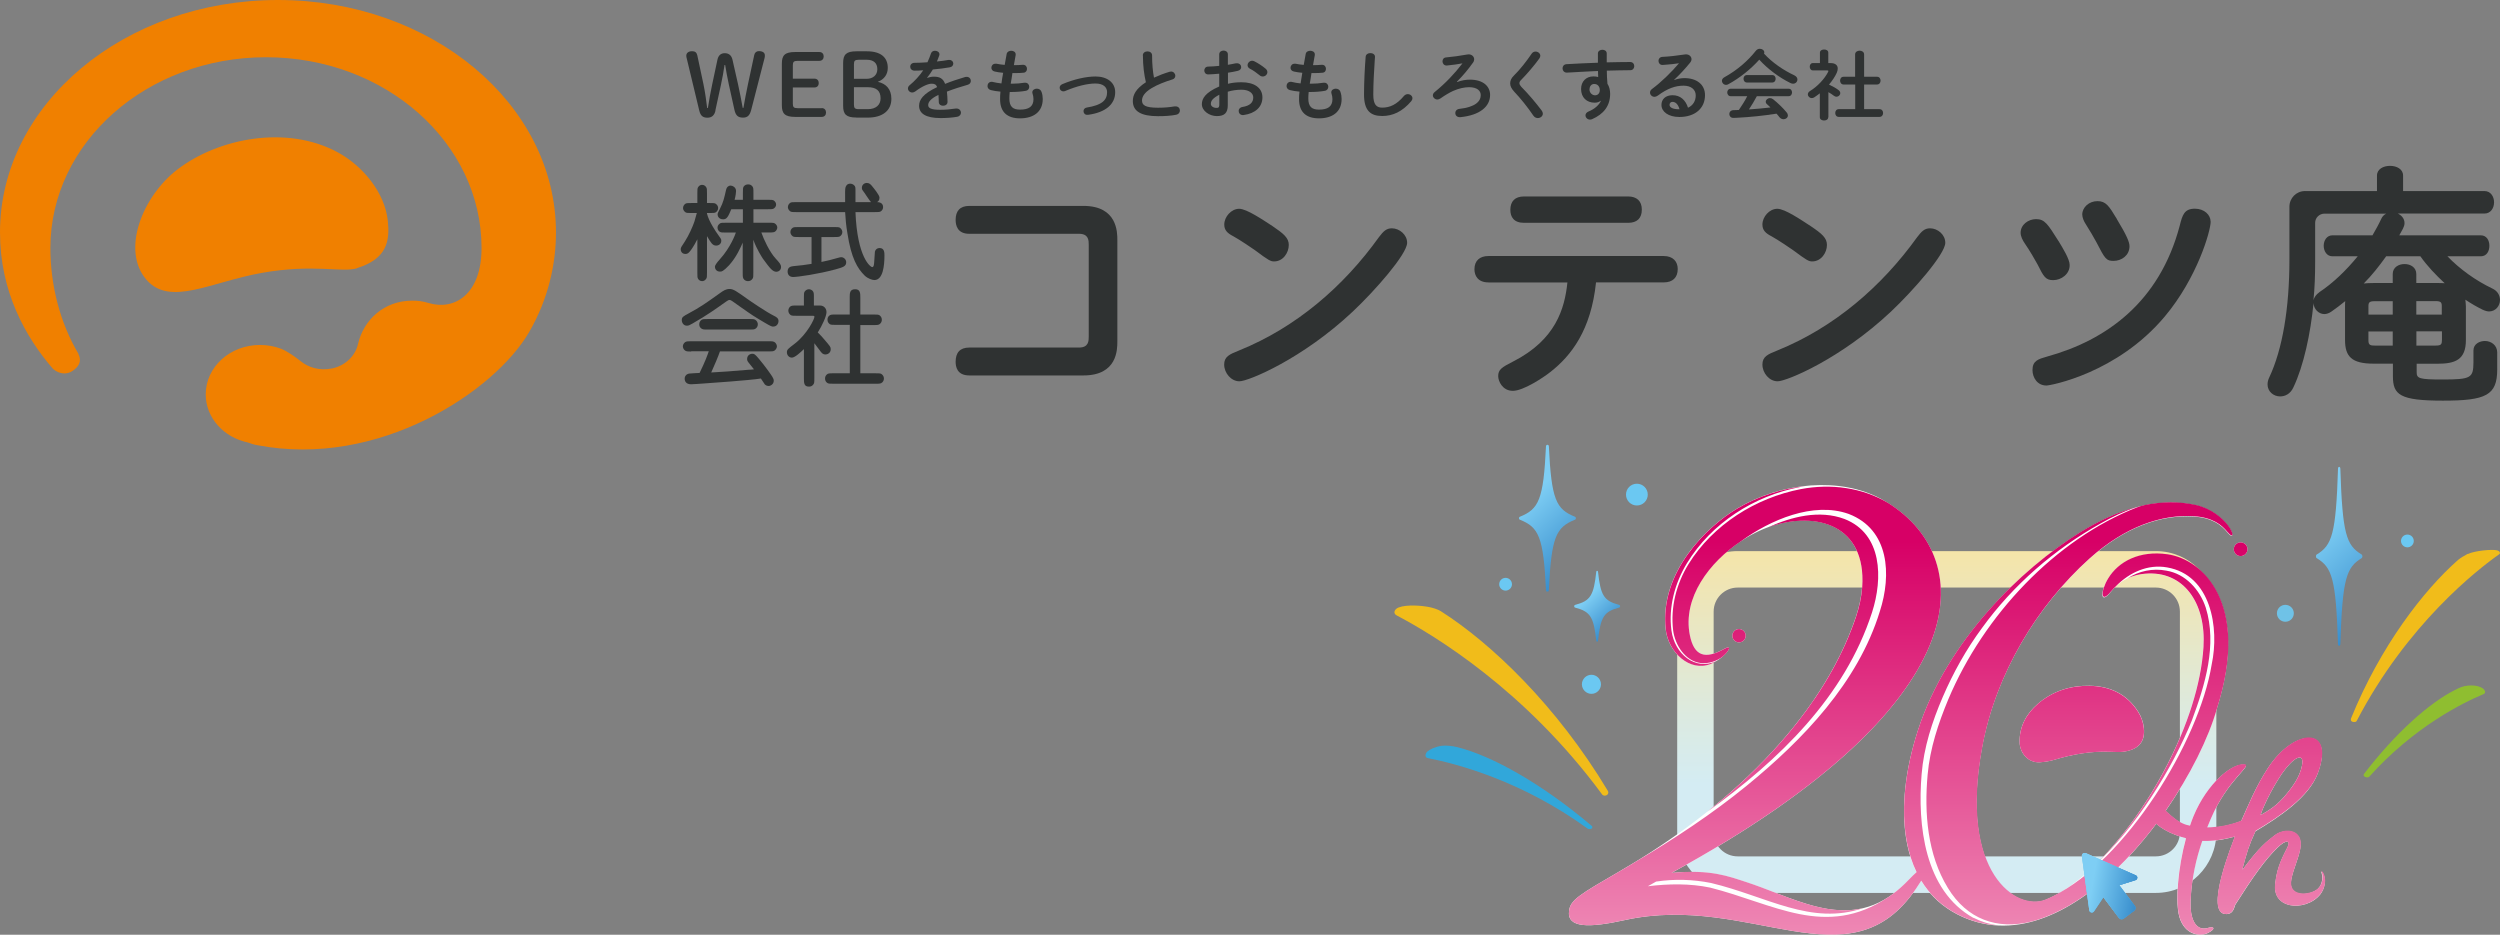 <?xml version="1.0" encoding="UTF-8"?>
<svg id="_レイヤー_2" data-name="レイヤー_2" xmlns="http://www.w3.org/2000/svg" xmlns:xlink="http://www.w3.org/1999/xlink" viewBox="0 0 277.8 103.87">
  <rect x="0" y="0" width="277.8" height="103.87" fill="#808080" stroke="none"/>
  <defs>
    <style>
      .cls-1 {
        fill: #2f3232;
      }

      .cls-2 {
        fill: url(#_名称未設定グラデーション_129-3);
      }

      .cls-3 {
        fill: url(#_名称未設定グラデーション_129-6);
      }

      .cls-4 {
        fill: url(#_名称未設定グラデーション_129-7);
      }

      .cls-5 {
        fill: url(#_名称未設定グラデーション_129-2);
      }

      .cls-6 {
        fill: url(#_名称未設定グラデーション_129-4);
      }

      .cls-7 {
        fill: url(#_名称未設定グラデーション_129-5);
      }

      .cls-8 {
        fill: url(#_名称未設定グラデーション_305-2);
      }

      .cls-9 {
        fill: #f1bc1a;
      }

      .cls-10 {
        fill: #31a7da;
      }

      .cls-11 {
        fill: #6fc2e7;
      }

      .cls-12 {
        fill: #fff;
      }

      .cls-13 {
        fill: #6bc8f2;
      }

      .cls-14 {
        fill: url(#_名称未設定グラデーション_305);
      }

      .cls-15 {
        fill: url(#_名称未設定グラデーション_129);
      }

      .cls-16 {
        fill: #8fbe30;
      }

      .cls-17 {
        fill: #f08000;
      }

      .cls-18 {
        fill: url(#_名称未設定グラデーション_70);
      }

      .cls-19 {
        fill: url(#_名称未設定グラデーション_18);
      }
    </style>
    <linearGradient id="_名称未設定グラデーション_18" data-name="名称未設定グラデーション 18" x1="216.33" y1="99.22" x2="216.33" y2="61.24" gradientUnits="userSpaceOnUse">
      <stop offset=".32" stop-color="#d4ecf3"/>
      <stop offset=".52" stop-color="#dceae0"/>
      <stop offset=".93" stop-color="#f1e5b1"/>
      <stop offset="1" stop-color="#f5e5a9"/>
    </linearGradient>
    <linearGradient id="_名称未設定グラデーション_70" data-name="名称未設定グラデーション 70" x1="216.33" y1="103.61" x2="216.33" y2="53.74" gradientUnits="userSpaceOnUse">
      <stop offset="0" stop-color="#ee87b4"/>
      <stop offset=".87" stop-color="#d70066"/>
    </linearGradient>
    <linearGradient id="_名称未設定グラデーション_129" data-name="名称未設定グラデーション 129" x1="176.47" y1="66.31" x2="179.69" y2="69.69" gradientUnits="userSpaceOnUse">
      <stop offset="0" stop-color="#7ecef4"/>
      <stop offset="1" stop-color="#3389ca"/>
    </linearGradient>
    <linearGradient id="_名称未設定グラデーション_129-2" data-name="名称未設定グラデーション 129" x1="169.87" y1="55.41" x2="176.54" y2="62.39" xlink:href="#_名称未設定グラデーション_129"/>
    <linearGradient id="_名称未設定グラデーション_129-3" data-name="名称未設定グラデーション 129" x1="257.41" y1="59.18" x2="265.5" y2="67.65" xlink:href="#_名称未設定グラデーション_129"/>
    <linearGradient id="_名称未設定グラデーション_305" data-name="名称未設定グラデーション 305" x1="-332.55" y1="-583.06" x2="-329.22" y2="-579.56" gradientTransform="translate(479.32 720.14) rotate(8.12)" gradientUnits="userSpaceOnUse">
      <stop offset="0" stop-color="#9dd7ea"/>
      <stop offset="1" stop-color="#328acb"/>
    </linearGradient>
    <linearGradient id="_名称未設定グラデーション_305-2" data-name="名称未設定グラデーション 305" x1="-351.84" y1="-557.9" x2="-349.34" y2="-555.28" gradientTransform="translate(523.7 686.23) rotate(13.37) scale(.92 .9) skewX(10.33)" xlink:href="#_名称未設定グラデーション_305"/>
    <linearGradient id="_名称未設定グラデーション_129-4" data-name="名称未設定グラデーション 129" x1="280.03" y1="2.19" x2="283.87" y2="6.21" gradientTransform="translate(7.2 264.57) rotate(-36.88)" xlink:href="#_名称未設定グラデーション_129"/>
    <linearGradient id="_名称未設定グラデーション_129-5" data-name="名称未設定グラデーション 129" x1="280.03" y1="2.19" x2="283.87" y2="6.21" gradientTransform="translate(7.2 264.57) rotate(-36.88)" xlink:href="#_名称未設定グラデーション_129"/>
    <linearGradient id="_名称未設定グラデーション_129-6" data-name="名称未設定グラデーション 129" x1="280.03" y1="2.19" x2="283.87" y2="6.21" gradientTransform="translate(7.2 264.57) rotate(-36.88)" xlink:href="#_名称未設定グラデーション_129"/>
    <linearGradient id="_名称未設定グラデーション_129-7" data-name="名称未設定グラデーション 129" x1="280.03" y1="2.19" x2="283.87" y2="6.21" gradientTransform="translate(7.2 264.57) rotate(-36.88)" xlink:href="#_名称未設定グラデーション_129"/>
  </defs>
  <g id="_レイヤー_1-2" data-name="レイヤー_1">
    <g>
      <g>
        <path class="cls-17" d="M39.68,29.79c3.38-1.05,3.63-3.07,3.42-5.21-.32-3.21-2.84-6.19-5.6-7.67-5.66-3.05-13.23-1.56-17.77,1.91-3.95,3.03-6.27,9.03-3.46,12.26,2.62,3.02,7.17.24,12.84-.76,5.73-1.02,8.88,0,10.57-.51"/>
        <path class="cls-17" d="M30.89,0C13.83,0,0,11.56,0,25.83c0,6.54,2.81,11.61,5.9,15.17.78.65,1.59.59,2.14.23.67-.44,1.1-1.05.67-1.89h.02c-2.08-3.5-3.13-7.68-3.13-11.79,0-11.71,10.72-21.19,23.96-21.19s23.95,9.49,23.95,21.19c0,5.19-3.02,6.96-5.85,6.13-.77-.23-1.22-.27-1.87-.27-3.1,0-5.4,2.12-6.02,4.86-.3,1.32-1.46,2.38-2.86,2.67-1.46.29-2.67-.13-3.52-.82-.57-.46-1.49-1.11-2.17-1.37-.67-.26-1.5-.42-2.32-.42-3.34,0-6.04,2.45-6.04,5.49,0,2.61,2,4.79,4.69,5.35.33.13.68.24,1.05.3,13.51,2.6,26.37-6,30.18-12.54,2.17-3.72,3-7.66,3-11.09C61.78,11.56,47.95,0,30.89,0"/>
        <path class="cls-1" d="M107.71,25.98c-1.33,0-1.52-.94-1.52-1.55,0-.97.47-1.55,1.52-1.55h12.68c3.77,0,3.77,2.93,3.77,3.79v11.26c0,.91,0,3.79-3.77,3.79h-12.68c-1.38,0-1.52-.99-1.52-1.52,0-1,.47-1.58,1.52-1.58h12.19c1.08,0,1.08-.75,1.08-1.22v-10.2c0-.47,0-1.22-1.08-1.22h-12.19Z"/>
        <path class="cls-1" d="M141.58,29.05c-.39,0-.61-.11-2.13-1.25-.19-.14-1.69-1.16-2.41-1.55-.64-.33-1-.66-1-1.3,0-.86.78-1.75,1.66-1.75.83,0,2.66,1.25,3.68,1.91,1.27.86,1.83,1.33,1.83,2.11,0,.86-.63,1.83-1.63,1.83M156.36,26.98c0,1.25-3.57,5.32-6.04,7.64-5.59,5.26-11.6,7.75-12.6,7.75-.91,0-1.69-.91-1.69-1.86,0-.88.58-1.14,1.69-1.58,6.29-2.55,11.55-7.06,15.5-12.57.5-.66.83-.99,1.44-.99.86,0,1.7.72,1.7,1.6"/>
        <path class="cls-1" d="M165.39,31.38c-1.16,0-1.55-.74-1.55-1.46,0-.97.61-1.47,1.55-1.47h19.49c1.02,0,1.55.61,1.55,1.44,0,.97-.58,1.49-1.55,1.49h-7.53c-.55,5.29-2.74,8.14-5.09,9.97-.77.61-2.99,2.08-4.15,2.08s-1.63-1.08-1.63-1.63c0-.72.36-.97,1.66-1.63,4.73-2.41,5.73-5.87,6.03-8.78h-8.78ZM180.92,21.83c.94,0,1.52.5,1.52,1.46s-.53,1.47-1.52,1.47h-11.57c-1.14,0-1.52-.66-1.52-1.44,0-.94.5-1.49,1.52-1.49h11.57Z"/>
        <path class="cls-1" d="M201.38,29.05c-.39,0-.6-.11-2.13-1.25-.19-.14-1.69-1.16-2.41-1.55-.64-.33-1-.66-1-1.3,0-.86.77-1.75,1.66-1.75.84,0,2.66,1.25,3.68,1.91,1.28.86,1.83,1.33,1.83,2.11,0,.86-.64,1.83-1.64,1.83M216.16,26.98c0,1.25-3.57,5.32-6.03,7.64-5.59,5.26-11.6,7.75-12.6,7.75-.92,0-1.69-.91-1.69-1.86,0-.88.58-1.14,1.69-1.58,6.28-2.55,11.54-7.06,15.5-12.57.5-.66.83-.99,1.44-.99.86,0,1.69.72,1.69,1.6"/>
        <path class="cls-1" d="M228.74,26.78c.5.83,1.24,2.02,1.24,2.66.03.99-.91,1.69-1.83,1.69-.83,0-1.05-.36-1.74-1.75-.25-.47-.89-1.57-1.41-2.32-.25-.36-.47-.8-.47-1.19,0-.91.86-1.52,1.72-1.52.97,0,1.3.56,2.49,2.44M245.65,24.62c0,1.05-1.5,6.26-5.1,10.55-5.29,6.31-12.71,7.67-13.15,7.67-1.02,0-1.55-.89-1.55-1.72,0-1.03.64-1.22,1.63-1.5,6.54-1.8,12.49-6.04,14.73-14.54.3-1.19.5-1.89,1.69-1.89,1.05,0,1.74.7,1.74,1.42M235.22,24.34c1.13,1.86,1.41,2.58,1.41,3.02,0,1.03-.89,1.63-1.77,1.63-.8,0-.94-.19-1.91-2.08-.36-.66-.69-1.22-1.21-2.05-.17-.25-.36-.69-.36-1.02,0-.8.75-1.49,1.69-1.49s1.28.53,2.16,1.99"/>
        <path class="cls-1" d="M276.57,34.61c.76,0,1.23-.64,1.23-1.28,0-.47-.25-1-.87-1.28-1.8-.86-3.59-2.13-4.97-3.57h3.71c.66,0,.95-.58.95-1.17s-.3-1.16-.95-1.16h-9.06l.41-.75c.11-.22.17-.41.17-.61,0-.5-.33-.86-.74-1.06h9.62c.71,0,1.07-.63,1.07-1.25s-.36-1.25-1.07-1.25h-9.04v-1.72c0-.72-.71-1.08-1.45-1.08s-1.45.36-1.45,1.08v1.72h-7.9s-.07,0-.1,0c-.96,0-1.73.78-1.73,1.74v5.86c0,5.44-.77,9.98-2.24,13.11-.14.28-.19.56-.19.78,0,.8.68,1.33,1.39,1.33.57,0,1.15-.28,1.48-1,1.15-2.41,1.91-6.01,2.24-9.37.02.64.55,1.22,1.2,1.22.24,0,.52-.09.79-.28.51-.36,1.04-.75,1.53-1.16-.02.2-.02.41-.02.61v3.71c0,1.83.73,2.63,3.17,2.63h2.15v1.39c0,2.08.77,2.72,5.55,2.72s6.04-.58,6.04-3.46v-1.9c0-.8-.68-1.27-1.36-1.27-.6,0-1.28.33-1.28,1.05,0,.06,0,1.3,0,1.35-.02,1.7-.26,1.88-3.44,1.88-2.57,0-2.87-.11-2.87-.8v-.95h2.3c1.96,0,3.17-.42,3.17-2.63v-3.71c0-.28-.04-.53-.06-.78.66.45,1.29.8,1.91,1.11.28.13.53.2.74.2M257.73,32.47c-.36.25-.57.56-.66.89.14-1.33.19-2.75.19-4.3v-3.52h0v-.78c0-.55.44-.99.99-1.02.01,0,.03,0,.04,0h6.87c-.25.12-.44.31-.57.61-.28.61-.61,1.19-.96,1.8h-4.46c-.62,0-.96.58-.96,1.16s.34,1.17.96,1.17h2.82c-1.29,1.58-2.76,2.99-4.27,3.99M265.88,38.4h-2.02c-.44,0-.68-.05-.68-.55v-1.02h2.7v1.58ZM265.88,34.96h-2.7v-.94c0-.41.11-.55.68-.55h2.02v1.5ZM271.34,37.85c0,.42-.11.55-.68.55h-2.15v-1.58h2.84v1.02ZM271.34,34.96h-2.84v-1.5h2.15c.57,0,.68.14.68.55v.94ZM270.8,31.45h-2.3v-1c0-.75-.66-1.11-1.31-1.11s-1.31.36-1.31,1.11v1h-2.15c-.42,0-.77.02-1.07.05.91-.91,1.72-1.94,2.49-3.02h3.8c.79,1.11,1.72,2.08,2.7,2.99-.26-.02-.54-.02-.84-.02"/>
        <path class="cls-1" d="M79.51,12.27c-.12.55-.42.81-.9.81-.5,0-.77-.21-.91-.8l-1.39-5.79c-.03-.1-.05-.2-.05-.3,0-.31.25-.5.65-.5.31,0,.5.13.57.44l.69,3.24c.19.92.3,1.76.41,2.63h.08c.14-.87.29-1.77.48-2.63l.59-2.77c.1-.43.36-.69.81-.69s.74.25.85.71l.62,2.74c.2.9.36,1.76.52,2.63h.08c.16-.87.3-1.73.51-2.66l.69-3.21c.06-.29.26-.44.51-.44.45,0,.67.19.67.47,0,.1,0,.19-.03.29l-1.49,5.79c-.16.6-.41.84-.9.84-.52,0-.81-.19-.96-.86l-.62-2.81c-.17-.76-.29-1.47-.41-2.18h-.07c-.11.73-.24,1.51-.41,2.26l-.61,2.8Z"/>
        <path class="cls-1" d="M91.31,12.01c.31,0,.48.22.48.49s-.16.49-.48.49h-2.95c-1.16,0-1.48-.38-1.48-1.29v-4.63c0-.92.32-1.29,1.48-1.29h2.69c.31,0,.48.22.48.49s-.17.49-.48.49h-2.41c-.45,0-.54.13-.54.51v1.47h2.4c.32,0,.48.22.48.49s-.16.49-.48.49h-2.4v1.8c0,.38.1.5.54.5h2.67Z"/>
        <path class="cls-1" d="M95.16,13.06c-1.14,0-1.47-.37-1.47-1.29v-4.78c0-.92.34-1.29,1.47-1.29h1.17c1.56,0,2.32.69,2.32,1.84,0,.74-.41,1.29-1.11,1.55.93.21,1.51.82,1.51,1.9,0,1.28-.96,2.08-2.63,2.08h-1.26ZM96.28,8.76c.73,0,1.21-.42,1.21-1.07,0-.69-.43-1.05-1.17-1.05h-.89c-.45,0-.54.13-.54.51v1.61h1.4ZM96.43,12.13c.91,0,1.42-.48,1.42-1.2,0-.85-.47-1.24-1.44-1.24h-1.52v1.93c0,.38.1.51.54.51h1Z"/>
        <path class="cls-1" d="M103.01,8.66c.23-.08.49-.14.77-.14.61,0,1.01.18,1.24.8.69-.28,1.44-.53,2.22-.76.06-.02.13-.02.18-.02.29,0,.46.22.46.45,0,.18-.11.37-.35.43-.77.22-1.56.47-2.31.76.04.32.06.68.07,1.13.01.29-.24.44-.5.44-.23,0-.46-.13-.47-.39,0-.32-.03-.59-.04-.82-.92.45-1.14.83-1.14,1.14,0,.33.32.52,1.34.52.56,0,1.15-.05,1.72-.14.04,0,.07,0,.1,0,.3,0,.48.23.48.47,0,.2-.14.4-.44.45-.58.1-1.23.14-1.82.14-1.68,0-2.39-.53-2.39-1.36,0-.67.42-1.33,2-2.08-.11-.31-.3-.38-.62-.38s-.97.23-1.82.87c-.11.07-.21.11-.32.11-.26,0-.48-.21-.48-.45,0-.13.06-.26.2-.37.56-.47,1.07-1.01,1.5-1.65-.34.03-.66.04-.96.04-.32,0-.49-.22-.49-.44,0-.21.16-.43.49-.43.42,0,.91-.02,1.43-.06.15-.34.29-.67.39-.98.07-.21.25-.3.45-.3.25,0,.49.15.49.39,0,.04,0,.08-.02.13-.08.24-.17.45-.26.67.46-.04.9-.1,1.28-.17.04,0,.07,0,.11,0,.27,0,.43.2.43.4,0,.19-.13.38-.39.42-.55.09-1.22.19-1.88.24-.22.35-.44.67-.66.94h.02Z"/>
        <path class="cls-1" d="M112.68,7.24h.06c.34,0,.63-.02.91-.04h.04c.28,0,.43.22.43.45,0,.21-.13.41-.38.43-.28.03-.54.04-.99.04h-.25c-.05.4-.12.78-.19,1.18h.14c.47,0,.99-.04,1.39-.11.03,0,.07,0,.09,0,.28,0,.44.23.44.45,0,.2-.11.4-.38.45-.43.08-1.03.13-1.54.13h-.25c-.03.29-.04.53-.04.73,0,.91.4,1.23,1.18,1.23.97,0,1.5-.33,1.5-1.17,0-.19-.04-.43-.11-.63,0-.04-.02-.08-.02-.12,0-.26.25-.41.5-.41.22,0,.44.11.53.37.09.26.13.52.13.78,0,1.44-1.04,2.15-2.53,2.15-1.38,0-2.21-.67-2.21-2.12,0-.26,0-.52.04-.85-.42-.04-.77-.09-1.07-.17-.26-.07-.37-.26-.37-.45,0-.24.16-.47.45-.47.05,0,.11,0,.16.02.27.07.58.12.94.16.05-.4.12-.79.19-1.18-.35-.03-.66-.08-.93-.14-.27-.06-.38-.24-.38-.42,0-.24.17-.45.45-.45.04,0,.07,0,.11,0,.28.06.58.1.92.13l.22-1.22c.05-.24.28-.35.51-.35.25,0,.49.14.49.39,0,.03,0,.05,0,.09l-.2,1.13Z"/>
        <path class="cls-1" d="M123.92,10.25c0,1.31-1.04,2.25-3.03,2.51-.02,0-.06,0-.09,0-.26,0-.4-.21-.4-.41,0-.18.11-.36.36-.4,1.69-.27,2.26-.82,2.26-1.71,0-.54-.41-.96-1.29-.96s-2.06.28-3.36.83c-.07.04-.14.04-.21.04-.25,0-.41-.19-.41-.4,0-.15.08-.31.3-.4,1.31-.55,2.65-.85,3.69-.85,1.29,0,2.18.67,2.18,1.74"/>
        <path class="cls-1" d="M126.99,6.16c0-.3.26-.45.52-.45s.51.15.51.45c0,.95.08,1.79.21,2.47.54-.25,1.14-.48,1.75-.66.05-.01.11-.02.16-.02.27,0,.46.24.46.47,0,.17-.1.35-.33.41-.79.24-1.68.58-2.33.98-.77.47-1.04.93-1.04,1.36,0,.52.37.8,1.78.8.71,0,1.34-.06,1.84-.15.04,0,.08,0,.11,0,.31,0,.48.22.48.46,0,.21-.13.41-.4.47-.61.12-1.29.16-2.04.16-1.86,0-2.79-.54-2.79-1.68,0-.69.34-1.37,1.45-2.09-.19-.81-.33-1.82-.33-2.98"/>
        <path class="cls-1" d="M136.44,9.31c.48-.12.98-.17,1.52-.17,1.42,0,2.32.62,2.32,1.68s-.78,1.78-2.07,1.96c-.03.01-.06.01-.1.01-.3,0-.47-.23-.47-.46,0-.19.12-.39.41-.44.87-.14,1.21-.52,1.21-1.06,0-.47-.45-.86-1.3-.86-.55,0-1.06.08-1.53.22v1.51c0,.88-.4,1.2-1.22,1.2s-1.66-.58-1.66-1.32c0-.62.37-1.29,1.93-1.97v-1.42c-.45.04-.87.07-1.22.08-.29,0-.44-.21-.44-.43s.14-.44.44-.44c.35-.01.78-.03,1.22-.08v-1.28c0-.28.24-.42.48-.42s.48.14.48.42v1.16c.3-.05.6-.1.85-.16.05-.01.1-.01.16-.01.29,0,.47.21.47.43,0,.17-.11.35-.37.41-.32.08-.7.15-1.1.21v1.26ZM135.48,10.53c-.77.41-.93.7-.93,1.02,0,.27.32.45.65.44.26,0,.29-.16.29-.37v-1.09ZM140.63,7.63c.15.12.2.27.2.39,0,.26-.24.48-.51.48-.12,0-.25-.04-.36-.14-.3-.25-.73-.56-1.08-.73-.17-.09-.25-.24-.25-.38,0-.25.22-.5.51-.5.08,0,.16.02.24.06.4.2.9.52,1.25.82"/>
        <path class="cls-1" d="M145.89,7.24h.06c.35,0,.64-.02.92-.04h.04c.29,0,.43.22.43.45,0,.21-.12.41-.38.43-.28.03-.54.04-.98.04h-.25c-.05.4-.12.78-.19,1.18h.14c.47,0,.99-.04,1.4-.11.02,0,.06,0,.08,0,.28,0,.44.23.44.45,0,.2-.12.4-.38.45-.43.08-1.03.13-1.55.13h-.25c-.03.29-.04.53-.04.73,0,.91.4,1.23,1.18,1.23.97,0,1.5-.33,1.5-1.17,0-.19-.04-.43-.11-.63,0-.04-.02-.08-.02-.12,0-.26.25-.41.5-.41.22,0,.45.11.52.37.09.26.13.52.13.78,0,1.44-1.03,2.15-2.52,2.15-1.39,0-2.21-.67-2.21-2.12,0-.26,0-.52.05-.85-.42-.04-.77-.09-1.07-.17-.26-.07-.37-.26-.37-.45,0-.24.17-.47.46-.47.05,0,.11,0,.16.02.28.07.58.12.94.16.06-.4.12-.79.19-1.18-.34-.03-.65-.08-.93-.14-.27-.06-.38-.24-.38-.42,0-.24.18-.45.45-.45.04,0,.07,0,.11,0,.28.06.57.1.91.13l.22-1.22c.04-.24.28-.35.51-.35.25,0,.5.14.5.39,0,.03,0,.05,0,.09l-.2,1.13Z"/>
        <path class="cls-1" d="M151.75,6.32c.02-.29.27-.42.52-.42.27,0,.52.14.52.42,0,.09-.02.31-.03.41-.08,1.25-.16,2.54-.16,3.79,0,1.13.37,1.44.99,1.44.83,0,1.6-.32,2.41-1.29.13-.15.29-.21.43-.21.28,0,.52.2.52.46,0,.1-.04.2-.12.31-1.02,1.2-2.09,1.66-3.24,1.66-1.32,0-2.02-.62-2.02-2.38,0-1.34.08-2.95.18-4.19"/>
        <path class="cls-1" d="M161.93,9.11c.5-.19.99-.26,1.4-.26,1.56,0,2.25.8,2.25,1.7,0,1.29-1.14,2.26-3.31,2.47h-.06c-.33,0-.5-.22-.5-.46,0-.21.14-.42.45-.46,1.79-.2,2.38-.84,2.38-1.53,0-.47-.38-.88-1.29-.88-.5,0-1.12.12-1.79.42-.36.16-.89.47-1.4.83-.11.07-.23.12-.34.12-.26,0-.5-.22-.5-.46,0-.13.06-.26.21-.38,1.18-.95,2.24-2.08,3.08-3.18-.5.09-1.05.18-1.72.24h-.06c-.28,0-.44-.24-.44-.46s.13-.42.4-.44c.7-.06,1.56-.18,2.33-.32.07,0,.12-.02.17-.02.37,0,.62.26.62.55,0,.12-.04.25-.13.37-.57.8-1.13,1.46-1.79,2.12l.02.03Z"/>
        <path class="cls-1" d="M170.63,5.73c.26,0,.53.19.53.47,0,.09-.04.19-.11.3-.55.76-1.33,1.68-2.02,2.38-.14.14-.19.24-.19.37s.07.24.21.4c.79.8,1.59,1.74,2.26,2.63.09.13.13.24.13.35,0,.29-.28.49-.56.49-.18,0-.36-.08-.5-.28-.57-.85-1.38-1.87-2.1-2.63-.32-.35-.47-.63-.47-.94,0-.28.1-.57.42-.88.68-.66,1.42-1.62,1.97-2.43.11-.16.27-.23.42-.23"/>
        <path class="cls-1" d="M177.86,11.2c-.16.14-.39.21-.66.21-.87,0-1.51-.56-1.51-1.52,0-.83.55-1.4,1.37-1.4.19,0,.37.02.53.07l-.02-.67c-.65.03-2.15.1-3.07.16-.1.01-.31.02-.4.02-.3,0-.47-.24-.47-.48,0-.22.14-.44.45-.46,1.05-.06,2.26-.12,3.48-.16,0-.3,0-.65,0-1.03,0-.27.25-.41.5-.41s.48.14.48.4v1c.92-.02,1.81-.04,2.6-.04.31,0,.46.23.46.46,0,.22-.15.45-.43.45-.79,0-1.7.03-2.62.05,0,.49.03.97.07,1.46.2.3.3.69.3,1.12,0,1.33-.72,2.25-2,2.81-.09.04-.17.05-.24.05-.29,0-.5-.23-.5-.47,0-.16.1-.33.34-.43.72-.29,1.21-.78,1.37-1.18h-.02ZM176.62,9.92c0,.41.32.67.62.67s.53-.21.53-.59-.24-.67-.62-.67c-.3,0-.52.23-.52.6"/>
        <path class="cls-1" d="M186.04,8.89c.37-.14.77-.21,1.13-.21,1.38,0,2.29.72,2.29,1.89,0,1.48-1.12,2.43-2.85,2.43-1.22,0-1.99-.59-1.99-1.34,0-.63.45-1.08,1.24-1.08.85,0,1.45.54,1.71,1.39.55-.25.86-.74.86-1.37s-.5-1.08-1.35-1.08c-.89,0-1.77.29-2.86,1.1-.13.09-.26.14-.37.14-.28,0-.5-.22-.5-.47,0-.14.06-.28.22-.4,1.03-.76,2.18-1.89,3-2.86-.44.07-1.01.13-1.46.16-.03,0-.26.03-.38.03-.28,0-.44-.23-.44-.46,0-.21.14-.42.43-.44.72-.03,1.66-.14,2.51-.27.05-.01.08-.01.12-.01.36,0,.61.25.61.54,0,.12-.05.26-.16.39-.52.64-1.2,1.38-1.78,1.91l.02.02ZM186.63,12.15c-.15-.54-.42-.83-.79-.83-.19,0-.32.14-.32.33,0,.28.34.49,1.04.49h.07Z"/>
        <path class="cls-1" d="M199.4,8.38c.23.11.33.29.33.45,0,.24-.19.47-.48.47-.1,0-.19-.02-.31-.08-1.22-.6-2.51-1.55-3.45-2.59-.94,1.05-2.17,2.04-3.44,2.73-.09.05-.17.07-.25.07-.26,0-.46-.22-.46-.45,0-.14.08-.29.28-.4,1.36-.75,2.59-1.79,3.5-2.95.12-.14.27-.21.43-.21.26,0,.5.17.5.4,0,.04-.01.09-.03.14.87.96,2.15,1.85,3.39,2.42M195.22,10.69c-.27.5-.56,1-.88,1.47.8-.06,1.6-.12,2.39-.22-.12-.13-.25-.24-.37-.35-.11-.09-.15-.19-.15-.29,0-.21.22-.4.47-.4.12,0,.23.04.35.13.52.41,1.11.98,1.5,1.46.1.12.14.24.14.34,0,.24-.23.42-.48.42-.16,0-.33-.07-.46-.23-.1-.13-.21-.27-.33-.39-1.54.24-2.79.37-4.44.46-.06,0-.27.01-.36.01-.29,0-.44-.22-.44-.43s.14-.41.45-.43l.61-.02c.34-.5.67-1,.93-1.53h-1.83c-.25,0-.39-.21-.39-.42s.14-.41.39-.41h6.42c.27,0,.39.2.39.41s-.12.42-.39.42h-3.51ZM196.92,8.34c.27,0,.39.2.39.41s-.12.42-.39.42h-2.79c-.26,0-.39-.21-.39-.42s.13-.41.39-.41h2.79Z"/>
        <path class="cls-1" d="M203.15,13.04c0,.24-.23.35-.46.35s-.47-.12-.47-.35v-2.67c-.2.16-.41.3-.61.44-.1.07-.2.09-.29.09-.24,0-.43-.2-.43-.41,0-.14.07-.27.23-.37.86-.52,1.65-1.39,2.02-2.13.02-.04.03-.07.03-.09,0-.06-.06-.08-.16-.08h-1.58c-.22,0-.33-.21-.33-.41s.11-.4.33-.4h.8v-1.16c0-.24.23-.35.47-.35s.46.11.46.35v1.16h.26c.5,0,.79.22.79.61,0,.13-.03.29-.11.47-.2.44-.5.88-.86,1.31.37.17.77.39,1.03.59.16.11.22.24.22.36,0,.22-.2.4-.42.4-.1,0-.2-.04-.29-.11-.18-.14-.38-.27-.61-.4v2.8ZM206.14,9.39h-1.28c-.26,0-.39-.22-.39-.43,0-.22.13-.43.39-.43h1.28v-2.48c0-.28.25-.42.5-.42s.5.14.5.42v2.48h1.44c.26,0,.39.21.39.43,0,.21-.13.43-.39.43h-1.44v2.74h1.71c.27,0,.4.21.4.43,0,.21-.13.43-.4.43h-4.53c-.26,0-.39-.22-.39-.43,0-.22.13-.43.39-.43h1.83v-2.74Z"/>
        <g>
          <path class="cls-1" d="M78.56,30.31c0,.39,0,.54-.09.67-.15.22-.32.26-.46.26-.24,0-.39-.17-.44-.26-.08-.12-.08-.28-.08-.67v-3.72c-.43.85-.74,1.24-.81,1.32-.17.21-.29.31-.51.31-.43,0-.53-.35-.53-.51,0-.19.05-.26.47-.89.4-.61.87-1.65,1.05-2.19.05-.15.23-.82.27-.96h-.59c-.39,0-.54,0-.67-.08-.25-.17-.27-.39-.27-.48,0-.22.14-.39.26-.47.12-.08.29-.08.68-.08h.65v-1.09c0-.39,0-.54.08-.67.14-.22.32-.26.46-.26.25,0,.39.18.44.26.09.12.09.28.09.67v1.09h.3c.39,0,.55,0,.67.08.24.16.27.38.27.48,0,.22-.14.39-.26.47-.13.08-.29.08-.68.08h-.3v.07c.21.88,1.04,2.08,1.18,2.27.37.51.41.56.41.74,0,.36-.29.54-.57.54-.41,0-.58-.31-1.02-1.05v4.07ZM82.55,26.92c-.24.55-.72,1.66-1.53,2.55-.67.71-.84.71-1.02.71-.43,0-.56-.35-.56-.54q0-.22.56-.84c1.19-1.32,1.72-2.79,1.77-2.96h-1.1c-.39,0-.55,0-.68-.08-.11-.07-.26-.22-.26-.46,0-.16.07-.33.27-.47.11-.08.28-.08.67-.08h1.88v-1.5h-1.29c-.35.84-.5,1.12-.9,1.12-.49,0-.62-.36-.62-.53,0-.14.03-.19.25-.62.39-.76.48-1.2.68-2.08.08-.41.34-.52.5-.52.18,0,.62.16.62.6,0,.13-.04.54-.16.98h.92v-.78c0-.39,0-.55.08-.68.12-.17.28-.25.5-.25.16,0,.29.03.42.16.17.16.17.28.17.77v.78h1.59c.38,0,.54,0,.68.08.07.06.25.2.25.44,0,.27-.19.4-.26.45-.12.08-.28.08-.67.08h-1.59v1.5h1.72c.48,0,.62,0,.77.17.11.11.16.25.16.37s-.07.28-.18.39c-.16.15-.28.15-.76.15h-.83c.25.74.92,2.18,1.59,2.9.42.46.6.65.6.95,0,.36-.32.52-.51.52-.44,0-.74-.41-1.51-1.46-.04-.06-.71-1.07-1.06-2.1v3.66c0,.39,0,.55-.09.67-.13.2-.32.27-.5.27-.15,0-.3-.05-.42-.16-.17-.18-.17-.29-.17-.77v-3.39Z"/>
          <path class="cls-1" d="M91.27,29.11c.75-.15.99-.22,1.93-.48.11-.04.22-.05.29-.05.27,0,.54.25.54.56,0,.46-.36.56-1.18.79-1.94.53-4.21.85-4.72.85-.43,0-.61-.29-.61-.61,0-.53.42-.57.67-.6,1.02-.1,1.09-.11,1.99-.25v-2.98h-1.41c-.39,0-.55,0-.68-.08-.23-.16-.26-.39-.26-.48,0-.22.13-.39.26-.47.12-.08.29-.08.68-.08h3.89c.39,0,.55,0,.68.08.23.17.26.39.26.48,0,.22-.13.38-.26.47-.13.08-.29.08-.68.08h-1.38v2.77ZM95.06,23.58c.2,5.05,1.67,6.1,1.86,6.1.12,0,.18-.11.21-.42.02-.2.09-1.27.09-1.3.06-.24.26-.4.51-.4.55,0,.55.52.55.84,0,1.09-.15,2.72-1.12,2.72-.23,0-.72-.16-1.06-.48-.82-.8-1.51-1.93-1.94-4.74-.13-.77-.21-1.54-.25-2.33h-5.42c-.39,0-.54,0-.67-.08-.24-.17-.27-.37-.27-.48,0-.22.14-.39.26-.47.12-.08.29-.08.68-.08h5.42c-.01-1.07-.01-1.45.04-1.63.03-.08.12-.42.52-.42.16,0,.34.07.45.19.14.14.14.22.14.65v1.21h1.73c-.15-.13-.63-.9-.74-1.04-.22-.29-.28-.35-.28-.54,0-.32.24-.55.55-.55.28,0,.43.16.59.36.12.15.82.97.82,1.28s-.16.42-.27.49c.12,0,.67.01.67.56,0,.22-.13.39-.26.47-.12.08-.29.08-.68.08h-2.13Z"/>
          <path class="cls-1" d="M81.3,33.42c-.14-.09-.19-.09-.23-.09-.11,0-.21.06-.41.2-1.05.75-2.13,1.52-3.71,2.42-.35.2-.44.24-.63.24-.37,0-.56-.34-.56-.62,0-.33.14-.41.77-.75,1.3-.7,1.89-1.12,3.43-2.22.44-.32.71-.49,1.12-.49s.76.25,1.94,1.09c.36.26,2.12,1.46,2.98,1.89.24.12.51.25.51.59,0,.19-.13.61-.6.61-.12,0-.21,0-.93-.43-1.25-.74-1.39-.83-2.62-1.7l-1.05-.74ZM76.81,39.06c-.42,0-.59,0-.76-.17-.11-.11-.17-.28-.17-.41,0-.14.08-.35.27-.47.14-.09.33-.09.67-.09h8.57c.42,0,.6,0,.76.16.11.12.18.28.18.41,0,.14-.09.35-.27.47-.13.09-.32.09-.67.09h-5.39c-.13.41-.72,1.81-.97,2.34,1.36-.08,2.17-.13,4.12-.3.21,0,.46-.03.63-.05-.09-.12-.54-.68-.62-.78-.12-.15-.14-.25-.14-.37,0-.4.32-.58.58-.58.2,0,.29.03.73.56.73.87,1.35,1.76,1.49,1.99.11.18.16.3.16.44,0,.4-.36.59-.57.59-.03,0-.25,0-.42-.17-.02-.04-.29-.43-.44-.66-1.19.2-6.01.53-6.32.55-.22.02-1.23.09-1.44.09-.57,0-.71-.36-.71-.62,0-.28.19-.53.52-.57.13-.02.76-.05,1.14-.07.63-1.29.86-1.94,1.02-2.41h-1.96ZM83.27,35.45c.46,0,.6,0,.77.18.11.12.17.27.17.41,0,.25-.14.41-.27.49-.13.09-.29.09-.67.09h-4.64c-.45,0-.59,0-.77-.18-.12-.11-.16-.26-.16-.41,0-.25.14-.41.26-.49.14-.09.3-.09.68-.09h4.64Z"/>
          <path class="cls-1" d="M89.33,38.79c-.32.32-1,.95-1.33.95s-.56-.27-.56-.6c0-.29.12-.38.88-.96,1.36-1.04,2.18-2.73,2.18-2.97,0-.09-.04-.12-.21-.12h-1.75c-.39,0-.55,0-.68-.08-.15-.12-.26-.27-.26-.49,0-.15.06-.29.16-.41.16-.16.29-.16.77-.16h.8v-.88c0-.37,0-.55.08-.66.09-.14.27-.27.47-.27.15,0,.29.06.4.16.16.17.16.29.16.77v.88h.7c.38,0,.7.3.7.73,0,.47-.5,1.53-.97,2.26.21.2.56.57.75.81.64.75.69.8.69,1.06,0,.42-.37.58-.58.58-.27,0-.38-.13-.53-.31-.11-.13-.6-.8-.71-.94v3.87c0,.49,0,.61-.16.77-.12.12-.23.18-.45.18-.55,0-.55-.43-.55-.95v-3.22ZM94.43,41.46v-5.36h-1.54c-.38,0-.55,0-.68-.08-.14-.1-.26-.25-.26-.49,0-.15.03-.29.16-.42.16-.16.28-.16.77-.16h1.54v-1.87c0-.51,0-.94.61-.94.57,0,.57.46.57.94v1.87h1.45c.39,0,.55,0,.68.08.14.11.26.26.26.5,0,.15-.05.3-.17.42-.16.17-.28.17-.77.17h-1.45v5.36h1.68c.38,0,.55,0,.67.08.2.14.27.33.27.5,0,.15-.05.3-.17.42-.17.16-.29.16-.77.16h-4.66c-.38,0-.55,0-.68-.08-.2-.13-.26-.32-.26-.5,0-.15.05-.3.17-.42.16-.16.28-.16.77-.16h1.79Z"/>
        </g>
      </g>
      <g>
        <path class="cls-19" d="M239.56,99.22h-46.47c-3.71,0-6.72-3.02-6.72-6.72v-24.54c0-3.71,3.02-6.72,6.72-6.72h46.47c3.71,0,6.72,3.02,6.72,6.72v24.54c0,3.71-3.02,6.72-6.72,6.72ZM193.09,65.29c-1.47,0-2.67,1.2-2.67,2.67v24.54c0,1.47,1.2,2.66,2.67,2.66h46.47c1.47,0,2.67-1.2,2.67-2.66v-24.54c0-1.47-1.2-2.67-2.67-2.67h-46.47Z"/>
        <g>
          <path class="cls-12" d="M180.17,96.7c11.47-6.67,22.17-16.55,26.06-28.17.36-1.08.61-2.19.69-3.33.46-6.9-5.1-8.41-10.12-6.73-4.62,1.54-10.14,6.67-9.03,12.13.48,2.35,1.72,2.68,3.83,1.5,1.2-.67.19.98-1.5,1.66-2.37.96-4.73-1.31-5.01-3.82-.71-6.38,4.6-11.46,7.98-13.46,4.88-2.9,11.47-3.54,16.06-.98,10.61,5.93,11.78,22.3-23.39,41.5,4.34-.39,6.25.36,8.34,1.04,6.1,1.99,12.08,6.03,18.03-.28,1.79-1.9,3.14-2.49.82.96-7.42,11-18.4.43-32.38,3.52-3.94.87-6.43.91-6.2-1.01.15-1.24,1.15-1.81,5.83-4.53ZM232.16,62.11c-5.85,5.26-10.41,12.83-11.91,20.93-2.63,14.14,3.84,18.22,7.01,16.97,7.34-2.88,16.9-17.25,17.58-28.1.31-4.96-2.26-8.52-6.49-8.15-1.05.09-2.51.41-3.83,2.05-1.13,1.4-1.17-.02-.3-1.46,1.15-1.9,3.49-3.14,6.59-2.7,3.94.55,9.22,5.48,5.52,17.11-2.95,10.38-16.74,29.13-28.86,22.83-6.42-3.33-7.15-11.81-4.34-20.46,3.22-9.91,11.43-17.87,17.98-21.94,4.19-2.6,8.59-4,12.86-3.04,1.76.39,2.94,1.45,3.56,2.23.7.89.72,1.68-.06.74-.6-.73-1.6-1.59-3.71-1.72-3.58-.22-7.63,1.15-11.59,4.7ZM249.74,61.03c0,.42-.34.76-.76.76s-.76-.34-.76-.76.34-.76.76-.76.76.34.76.76ZM193.98,70.64c0,.41-.33.74-.74.74s-.74-.33-.74-.74.33-.74.74-.74.74.33.74.74ZM235.93,83.53c1.81-.24,2.45-1.2,2.3-2.63-.07-.66-.29-1.28-.65-1.84-1.25-1.95-3.12-2.82-5.37-2.86-2.15-.04-4.14.6-5.78,2.02-1.28,1.11-2.06,2.53-2.01,4.3.03,1.06.88,2.28,2.28,2.18.55-.04,1.1-.13,1.62-.29,2-.6,4.03-.96,6.1-.88.52,0,1.02.06,1.5,0ZM249.04,91.24c.82-1.82,1.61-3.82,2.98-5.9,2.88-4.39,7.46-4.69,5.54.57-.97,2.66-4.24,4.86-6.94,6.47-.74,1.62-.92,2.21-1.49,4.35,2-2.71,2.77-3.21,3.6-3.87,1.11-.89,3.27-.7,2.87,1.47-.23,1.25-1,2.8-1.04,3.78-.07,1.51,1.88,1.43,2.82.81.59-.39.8-1.25.6-1.88-.1-.32.05-.15.13-.03.45.74.19,1.76-.26,2.35-.85,1.09-2.37,1.44-3.37,1.22-1.26-.27-1.81-1.19-1.65-2.42.18-1.38.41-2.19,1.35-3.99.4-.77-.11-.96-1.13.05-1.35,1.33-2.65,3.14-4.66,6.31-.19.61-.35,1-.93,1.04-2.72.19.8-8.32.89-8.61-1.95.53-3.5.67-5.2.25-2.08-.51-3.49-1.41-4.03-2.23-.22-.34.48-1.83.87-1.46,1.24,1.15,2.03,1.89,2.93,2.17,1.75.55,4.14.34,6.15-.46ZM251.2,90.57c1.46-.8,2.18-1.42,3.26-2.82.73-.95,1.15-1.78,1.33-2.65.33-1.66-.99-.93-2.24.9-1.25,1.84-2.25,4.09-2.35,4.57ZM245.63,91.06c-1.04,2.46-2.08,5.35-2.22,9.17-.06,1.59.44,3.34,1.95,2.88.73-.22.83.14.01.55-.91.47-2.59.22-3.18-1.71-.64-2.09.02-7.58,1.52-11.2,1.52-3.68,4.32-5.95,5.68-5.78.9.11-1.88,1.66-3.76,6.08Z"/>
          <path class="cls-18" d="M193.24,69.9c.41,0,.74.33.74.74s-.33.74-.74.74-.74-.33-.74-.74.33-.74.74-.74ZM248.98,61.79c.42,0,.76-.34.76-.76s-.34-.76-.76-.76-.76.34-.76.76.34.76.76.76ZM208.02,68.05c1.22-3.78,1.16-8.73-3.06-10.38-2.78-1.04-5.86-.27-8.52.94.12-.05.24-.09.37-.13,5.02-1.67,10.58-.16,10.12,6.73-.08,1.14-.33,2.25-.69,3.33-2.78,8.28-9.01,15.68-16.52,21.66,8-5.76,15.27-12.78,18.3-22.15ZM190.11,73.77c.22-.09.42-.19.62-.31-2.36,1.11-4.65-.8-5-3.4-.34-2.6.37-5.24,1.72-7.47,2.72-4.47,7.5-7.51,12.61-8.48.2-.04.4-.07.6-.1-2.65.27-5.3,1.13-7.58,2.48-3.38,2-8.69,7.08-7.98,13.46.28,2.51,2.65,4.78,5.01,3.82ZM232.61,96.31c4.8-4.41,8.81-10.96,10.96-16.28,1.46-3.93,2.82-8.38,1.53-12.52-.66-1.99-2.25-3.75-4.38-4.1-1.5-.29-3.06.04-4.32.86.72-.35,1.4-.47,1.96-.52,4.23-.37,6.8,3.19,6.49,8.15-.52,8.33-6.26,18.71-12.23,24.4ZM226.43,78.23c-1.28,1.11-2.06,2.53-2.01,4.3.03,1.06.88,2.28,2.28,2.18.55-.04,1.1-.13,1.62-.29,2-.6,4.03-.96,6.1-.88.52,0,1.02.06,1.5,0,1.81-.24,2.45-1.2,2.3-2.63-.07-.66-.29-1.28-.65-1.84-1.25-1.95-3.12-2.82-5.37-2.86-2.15-.04-4.14.6-5.78,2.02ZM219.29,102c-5.45-3.04-6.23-10.34-5.76-15.97.24-2.97,1.17-5.84,2.34-8.56,1.17-2.72,2.62-5.32,4.38-7.7,3.47-4.79,8.03-8.73,13.18-11.61,1.27-.72,2.63-1.37,4.03-1.83-2.14.56-4.28,1.55-6.35,2.84-6.55,4.07-14.76,12.03-17.98,21.94-1.9,5.86-2.17,11.64-.16,15.8-.26.23-.55.52-.86.84-.6.63-1.2,1.16-1.79,1.6h0s-.07.05-.11.07c-.13.1-.27.19-.4.28-6.93,4.64-12.66.73-19.78-1.07-2.26-.47-4.6-.43-6.92-.15l.92-.52c2.03-.3,4.07-.25,6.11.16,6.2,1.48,11.09,4.78,16.93,2.78-4.29,1.05-8.61-1.44-12.98-2.87-2.09-.68-4-1.44-8.34-1.04,34.37-18.76,34.03-34.82,24.09-41.08-2.92-1.75-6.4-2.19-9.73-1.56-5.02.97-9.76,3.95-12.48,8.33-1.35,2.19-2.02,4.8-1.71,7.37.21,1.62,1.33,3.41,3.07,3.63.85.1,1.82-.23,2.43-.72.79-.67,1.03-1.33.19-.86-2.11,1.18-3.35.85-3.83-1.5-.85-4.17,2.18-8.15,5.71-10.48,3.2-2.33,7.99-4.42,11.94-3.01,4.53,1.74,4.77,6.77,3.46,10.82-2.43,7.92-8.54,14.27-14.81,19.39-3.84,3.13-7.98,5.86-12.23,8.38-.56.34-1.11.68-1.67,1-4.68,2.72-5.69,3.29-5.83,4.53-.23,1.92,2.26,1.88,6.2,1.01,13.98-3.08,24.96,7.48,32.38-3.52.22-.32.4-.61.56-.86.95,1.55,2.26,2.82,3.99,3.72,1.48.77,2.98,1.16,4.48,1.24-.91-.13-1.81-.4-2.65-.83ZM257.83,99.36c-.85,1.09-2.37,1.44-3.37,1.22-1.26-.27-1.81-1.19-1.65-2.42.18-1.38.41-2.19,1.35-3.99.4-.77-.11-.96-1.13.05-1.35,1.33-2.65,3.14-4.66,6.31-.19.61-.35,1-.93,1.04-2.72.19.8-8.32.89-8.61-1.34.36-2.48.53-3.61.48-.66,1.92-1.2,4.13-1.3,6.78-.06,1.59.44,3.34,1.95,2.88.73-.22.83.14.01.55-.91.47-2.59.22-3.18-1.71-.51-1.66-.19-5.48.71-8.79-1.5-.39-2.63-.99-3.31-1.61-3.42,4.54-7.73,8.58-12.28,10.34-.12.05-.23.09-.34.13-.17.06-.35.12-.52.18-.1.03-.19.06-.29.09-.13.04-.26.08-.39.11-3.86.99-7.23-.26-9.33-3.72-2.28-3.72-2.64-8.33-2.25-12.6.26-2.91,1.18-5.68,2.3-8.37,3.94-9.34,11.89-17.77,20.99-21.33.26-.1.55-.19.88-.26,1.88-.38,3.76-.41,5.62,0,1.76.39,2.94,1.45,3.56,2.23.7.89.72,1.68-.06.74-.6-.73-1.6-1.59-3.71-1.72-3.58-.22-7.63,1.15-11.59,4.7-5.85,5.26-10.41,12.83-11.91,20.93-2.63,14.14,3.84,18.22,7.01,16.97.14-.05.28-.12.42-.18-.02,0-.04.02-.06.03.05-.02.09-.04.14-.07.13-.06.25-.12.38-.18,8.03-3.93,16.19-17.12,17.59-25.71.88-4.09-.07-9.96-4.96-10.8-2.11-.38-4.16.54-5.69,2.1-.19.18-.37.38-.56.6-1.13,1.4-1.17-.02-.3-1.46,1.15-1.9,3.49-3.14,6.59-2.7,3.94.55,9.22,5.48,5.52,17.11-.94,3.31-2.98,7.46-5.71,11.38.88.81,1.54,1.34,2.28,1.57.13.04.28.07.42.1.12-.36.25-.71.39-1.05,1.52-3.68,4.32-5.95,5.68-5.78.9.11-1.88,1.66-3.76,6.08-.13.31-.26.62-.39.94,1.26-.02,2.6-.28,3.8-.76.82-1.82,1.61-3.82,2.98-5.9,2.88-4.39,7.46-4.69,5.54.57-.97,2.66-4.24,4.86-6.94,6.47-.74,1.62-.92,2.21-1.49,4.35,2-2.71,2.77-3.21,3.6-3.87,1.11-.89,3.27-.7,2.87,1.47-.23,1.25-1,2.8-1.04,3.78-.07,1.51,1.88,1.43,2.82.81.59-.39.8-1.25.6-1.88-.1-.32.05-.15.13-.03.45.74.19,1.76-.26,2.35ZM251.2,90.57c1.46-.8,2.18-1.42,3.26-2.82.73-.95,1.15-1.78,1.33-2.65.33-1.66-.99-.93-2.24.9-1.25,1.84-2.25,4.09-2.35,4.57Z"/>
        </g>
        <g>
          <path class="cls-13" d="M168.01,64.92c0,.39-.32.71-.71.71s-.71-.32-.71-.71.32-.71.71-.71.71.32.71.71Z"/>
          <path class="cls-13" d="M177.9,76.04c0,.59-.48,1.06-1.06,1.06s-1.06-.48-1.06-1.06.48-1.06,1.06-1.06,1.06.48,1.06,1.06Z"/>
          <circle class="cls-13" cx="267.51" cy="60.11" r=".71"/>
          <path class="cls-11" d="M254.89,68.15c0,.52-.42.94-.94.94s-.94-.42-.94-.94.42-.94.94-.94.94.42.94.94Z"/>
          <circle class="cls-13" cx="181.89" cy="54.96" r="1.21"/>
          <path class="cls-15" d="M179.91,67.52c-1.69.44-2.06,1.04-2.34,3.7-.01.11-.17.11-.19,0-.28-2.66-.66-3.26-2.34-3.7-.16-.04-.16-.27,0-.31,1.69-.44,2.06-1.04,2.34-3.7.01-.11.17-.11.19,0,.28,2.66.66,3.26,2.34,3.7.16.04.16.27,0,.31Z"/>
          <path class="cls-9" d="M274.23,61.56c.76-.37,2.7-.54,3.22-.41.37.09.42.33.26.44-2.43,1.71-10.23,7.77-15.83,18.51-.04.09-.15.13-.25.13-.11,0-.22,0-.32-.08-.1-.07-.1-.21-.06-.33,3.26-8.02,8.05-14.22,11.89-17.6.21-.18.74-.51,1.08-.68Z"/>
          <path class="cls-16" d="M274.3,76.18c.85-.07,1.4.16,1.63.35.26.22.29.49.04.6-2.3.96-7.75,3.65-12.7,9.18-.05.05-.16.09-.26.08-.11-.01-.22-.05-.32-.14-.08-.07-.04-.2-.01-.24,3.48-4.54,7.29-7.95,10.2-9.38.43-.21.81-.41,1.42-.45Z"/>
          <path class="cls-9" d="M158.62,67.42c-.57-.1-2.24-.28-3.2.08-.46.17-.67.65-.23.88,4.17,2.19,14.31,8.31,22.84,19.9.07.1.22.15.34.13s.21-.05.28-.15c.07-.09.1-.23.02-.37-5.71-9.52-13.01-16.44-18.56-19.97-.3-.19-.89-.4-1.5-.5Z"/>
          <path class="cls-10" d="M160.24,82.87c-.77.1-1.38.42-1.61.62-.25.21-.37.67.03.75,3.19.62,10.4,2.5,17.75,7.83.07.05.19.07.29.06.11-.02.19-.05.23-.14.03-.06.02-.14-.03-.19-5.46-4.64-11.04-7.8-14.98-8.78-.58-.14-1.24-.2-1.68-.15Z"/>
          <path class="cls-5" d="M175.01,57.75c-2.1.85-2.62,1.88-2.9,7.83-.01.22-.31.22-.32,0-.28-5.95-.81-6.99-2.9-7.83-.14-.06-.14-.27,0-.33,2.1-.85,2.62-1.88,2.9-7.83.01-.22.31-.22.32,0,.28,5.95.81,6.99,2.9,7.83.14.06.14.27,0,.33Z"/>
          <path class="cls-2" d="M262.43,62.02c-1.71,1.03-2.14,2.29-2.37,9.54,0,.27-.25.27-.26,0-.23-7.25-.66-8.51-2.37-9.54-.11-.07-.11-.33,0-.4,1.71-1.03,2.14-2.29,2.37-9.54,0-.27.25-.27.26,0,.23,7.25.66,8.51,2.37,9.54.11.07.11.33,0,.4Z"/>
        </g>
        <g>
          <g>
            <path class="cls-14" d="M234.37,98.72l2.92-.92c.25-.08.27-.43.03-.53l-5.54-2.46c-.23-.1-.47.09-.44.33l.82,6.01c.04.26.37.34.52.12l1.7-2.55Z"/>
            <path class="cls-8" d="M233.03,98.78l2.42,3.22c.13.17.37.2.53.08l.58-.44c.22-.17.37-.27.37-.27l.22-.16c.17-.13.2-.37.08-.53l-2.42-3.22-1.77,1.33Z"/>
          </g>
          <g>
            <g>
              <path class="cls-6" d="M234.37,98.72l2.92-.92c.25-.08.27-.43.03-.53l-5.54-2.46c-.23-.1-.47.09-.44.33l.82,6.01c.04.26.37.34.52.12l1.7-2.55Z"/>
              <path class="cls-7" d="M232.49,96.22l2.69,1.2-1.12.35-.34.11-.2.29-.65.97-.4-2.92M231.65,94.78c-.18,0-.34.16-.31.36l.82,6.01c.02.16.15.25.29.25.09,0,.18-.04.24-.13l1.7-2.55,2.92-.92c.25-.08.27-.43.03-.53l-5.54-2.46s-.09-.03-.13-.03h0Z"/>
            </g>
            <g>
              <path class="cls-3" d="M233.03,98.78l2.42,3.22c.13.17.37.2.53.08l.58-.44c.22-.17.37-.27.37-.27l.22-.16c.17-.13.2-.37.08-.53l-2.42-3.22-1.77,1.33Z"/>
              <path class="cls-4" d="M234.61,98.85l1.45,1.93-.09.07-.09.07-1.45-1.93.17-.13M234.8,97.45l-1.77,1.33,2.42,3.22c.08.1.19.15.31.15.08,0,.16-.02.23-.08l.58-.44c.22-.17.37-.27.37-.27l.22-.16c.17-.13.2-.37.08-.53l-2.42-3.22h0Z"/>
            </g>
          </g>
        </g>
      </g>
    </g>
  </g>
</svg>